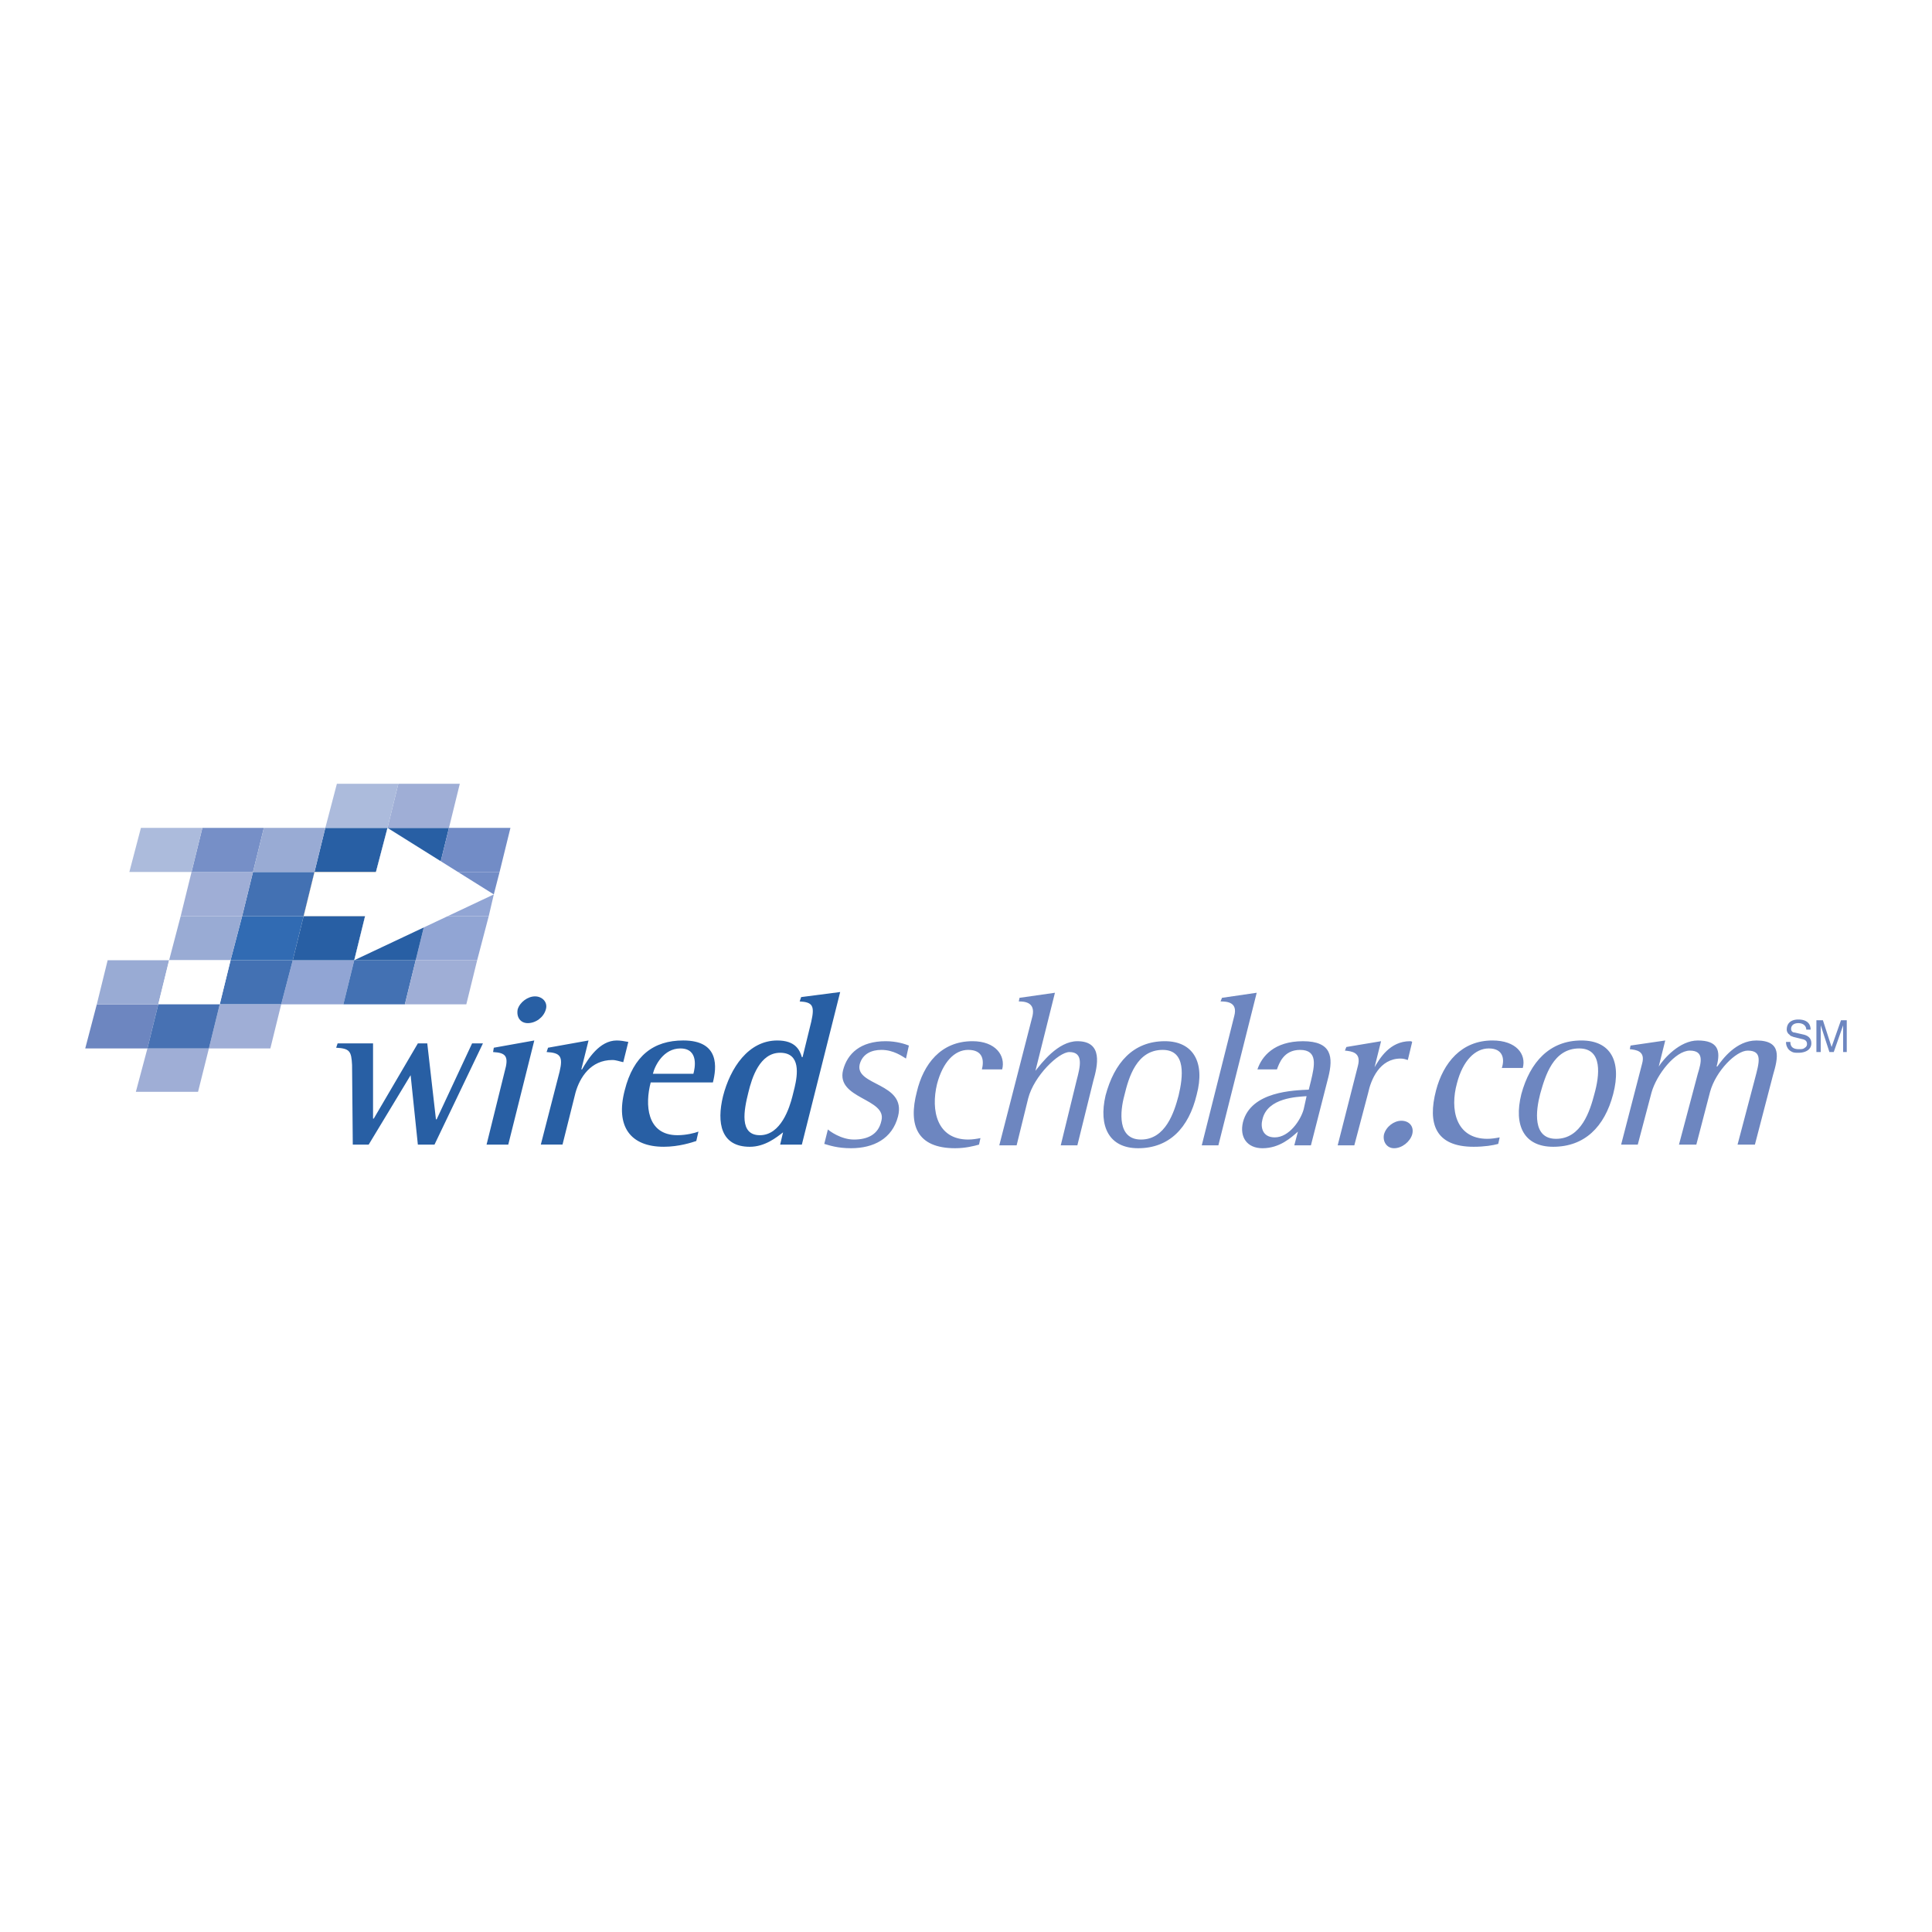 <svg xmlns="http://www.w3.org/2000/svg" width="2500" height="2500" viewBox="0 0 192.756 192.756"><g fill-rule="evenodd" clip-rule="evenodd"><path fill="#fff" d="M0 0h192.756v192.756H0V0z"/><path d="M35.126 106.262c-.072-1.371-.216-1.658-1.587-1.73l.145-.434h3.535v7.504h.072l4.4-7.504h.938l.865 7.576h.072l3.535-7.576h1.083l-4.834 10.1h-1.66l-.721-6.926-4.185 6.926h-1.587l-.071-7.936zM50.349 106.912c.433-1.516.145-1.877-1.154-1.949l.072-.432 4.04-.723-2.597 10.389h-2.165l1.804-7.285zm1.298-6.205c.216-.721 1.01-1.299 1.731-1.299s1.298.578 1.082 1.299c-.216.793-1.01 1.371-1.803 1.371-.721 0-1.154-.578-1.01-1.371zM55.832 106.912c.361-1.516.072-1.877-1.298-1.949l.144-.432 4.041-.723-.721 2.887h.072c.577-1.01 1.732-2.887 3.463-2.887.361 0 .794.072 1.154.145l-.504 2.021c-.361-.072-.722-.217-1.083-.217-2.165 0-3.247 1.73-3.679 3.246l-1.299 5.193h-2.165l1.875-7.284zM65.139 107.129c.216-.867 1.082-2.525 2.742-2.525 1.876 0 1.443 2.02 1.299 2.525h-4.041zm4.545 5.771c-.361.143-1.227.359-2.093.359-3.102 0-3.246-3.102-2.669-5.266h6.205c.361-1.443.721-4.186-2.958-4.186-2.958 0-4.978 1.516-5.843 4.979-.938 3.607.577 5.627 3.896 5.627 1.515 0 2.814-.432 3.247-.576l.215-.937zM79.063 109.365c-.289 1.154-1.154 3.895-3.247 3.895s-1.587-2.523-1.154-4.256c.361-1.516 1.154-3.969 3.174-3.969 2.092 0 1.731 2.236 1.443 3.463l-.216.867zm-1.227 4.832h2.165l3.824-15.223-3.896.506-.145.434c1.299.072 1.515.432 1.155 2.02l-.866 3.535h-.072c-.217-.721-.649-1.66-2.453-1.66-2.886 0-4.689 2.742-5.411 5.557-.649 2.668-.217 5.049 2.669 5.049 1.516 0 2.67-.938 3.319-1.441l-.289 1.223z" fill="#285fa4"/><path d="M90.39 105.613c-.361-.217-1.227-.865-2.453-.865-.938 0-1.876.359-2.165 1.441-.505 2.166 4.69 1.805 3.824 5.195-.577 2.236-2.453 3.174-4.689 3.174-1.371 0-2.164-.289-2.669-.432l.361-1.443c.145.145 1.299 1.01 2.597 1.01 1.371 0 2.453-.506 2.742-1.877.577-2.236-4.545-2.164-3.824-5.049.433-1.66 1.732-2.887 4.257-2.887 1.082 0 1.948.289 2.309.434l-.29 1.299zM97.676 114.197c-.504.145-1.37.361-2.38.361-3.824 0-4.689-2.309-3.824-5.627.649-2.742 2.381-5.051 5.555-5.051 2.309 0 3.318 1.443 2.959 2.814h-2.021c.217-.865.145-1.947-1.37-1.947-1.371 0-2.525 1.227-3.103 3.391-.649 2.668 0 5.555 3.103 5.555.433 0 .866-.072 1.226-.145l-.145.649zM103.016 101.355c.289-1.369-.793-1.441-1.371-1.441l.072-.361 3.535-.506-1.947 7.793c.576-.723 2.236-2.959 4.184-2.959 2.598 0 2.02 2.453 1.588 3.969l-1.588 6.42h-1.658l1.586-6.492c.361-1.371.723-2.814-.721-2.814-1.082 0-3.535 2.381-4.113 4.617l-1.154 4.689h-1.73l3.317-12.915zM112.178 109.293c.434-1.805 1.227-4.545 3.824-4.545 2.381 0 2.02 2.74 1.588 4.545-.434 1.658-1.299 4.4-3.752 4.4-2.381 0-2.092-2.814-1.66-4.4zm1.371 5.266c3.102 0 5.051-2.02 5.844-5.338.865-3.246-.361-5.34-3.174-5.34-3.176 0-5.051 2.164-5.916 5.412-.723 3.102.359 5.266 3.246 5.266zM123.145 101.355c.361-1.369-.723-1.441-1.371-1.441l.145-.361 3.463-.506-3.824 15.223H119.9l3.245-12.915zM130.07 110.662c-.289 1.084-1.443 2.814-2.887 2.814-1.227 0-1.441-1.01-1.227-1.803.506-2.164 3.465-2.236 4.402-2.309l-.288 1.298zm-.937 3.608h1.658l1.732-6.781c.506-2.02.361-3.607-2.525-3.607-2.885 0-4.111 1.516-4.545 2.814h1.947c.217-.578.65-1.947 2.309-1.947 1.805 0 1.443 1.586 1.082 3.102l-.215.865c-1.443.072-5.773.145-6.566 3.246-.361 1.516.434 2.598 1.947 2.598 1.732 0 2.887-1.082 3.537-1.658l-.361 1.368zM135.48 106.334c.361-1.371-.648-1.443-1.297-1.516l.143-.359 3.463-.578-.648 2.598c.506-.865 1.516-2.598 3.535-2.598.072 0 .145 0 .217.072l-.434 1.805c-.217-.072-.432-.145-.721-.145-2.092 0-2.959 2.092-3.246 3.463l-1.371 5.193h-1.66l2.019-7.935zM14.708 104.604H8.504l1.154-4.403h6.133l-1.083 4.403z" fill="#6d86c0"/><path fill="#91a5d4" d="M34.26 100.201h-6.204l1.154-4.4h6.132l-1.082 4.4zM47.607 95.801h-6.132l1.082-4.401h6.205l-1.155 4.401z"/><path fill="#316bb3" d="M29.21 95.801h-6.205L24.16 91.4h6.132l-1.082 4.401z"/><path fill="#99abd4" d="M15.791 100.201H9.658l1.083-4.4h6.132l-1.082 4.4zM23.005 95.801h-6.132l1.154-4.401h6.133l-1.155 4.401z"/><path fill="#4371b3" d="M30.292 91.4H24.16l1.082-4.401h6.133L30.292 91.4zM28.056 100.201h-6.133l1.082-4.4h6.205l-1.154 4.4zM40.393 100.201H34.26l1.082-4.4h6.133l-1.082 4.4z"/><path fill="#285fa4" d="M37.507 86.999h-6.132l1.082-4.401h6.204l-1.154 4.401z"/><path fill="#2a2c2e" d="M36.425 91.4h-6.133l1.083-4.401h6.132L36.425 91.4z"/><path fill="#285fa4" d="M35.342 95.801H29.21l1.082-4.401h6.133l-1.083 4.401zM43.711 86.999h-6.204l1.154-4.401h6.132l-1.082 4.401z"/><path fill="#2a2c2e" d="M42.557 91.4h-6.132l1.082-4.401h6.204L42.557 91.4z"/><path fill="#285fa4" d="M41.475 95.801h-6.133l1.083-4.401h6.132l-1.082 4.401z"/><path fill="#9faed6" d="M44.793 82.598h-6.132l1.082-4.401h6.132l-1.082 4.401zM24.16 91.4h-6.133l1.083-4.401h6.132L24.16 91.4zM46.525 100.201h-6.132l1.082-4.4h6.132l-1.082 4.4zM26.973 104.604h-6.132l1.082-4.403h6.133l-1.083 4.403zM19.759 108.932h-6.205l1.154-4.328h6.133l-1.082 4.328z"/><path fill="#728cc6" d="M49.844 86.999h-6.133l1.082-4.401h6.133l-1.082 4.401z"/><path fill="#768fc7" d="M25.242 86.999H19.11l1.082-4.401h6.132l-1.082 4.401z"/><path fill="#acbbdc" d="M19.11 86.999h-6.205l1.154-4.401h6.133l-1.082 4.401zM38.661 82.598h-6.204l1.154-4.401h6.132l-1.082 4.401z"/><path fill="#99abd4" d="M31.375 86.999h-6.133l1.082-4.401h6.133l-1.082 4.401z"/><path fill="#fff" d="M21.923 100.201h-6.132l1.082-4.4h6.132l-1.082 4.4z"/><path fill="#728cc6" d="M49.267 89.236h-6.133l.577-2.237h6.133l-.577 2.237z"/><path fill="#91a5d4" d="M48.762 91.4h-6.205l.577-2.164h6.133l-.505 2.164z"/><path fill="#fff" d="M30.292 91.4l1.083-4.401h6.132l1.154-4.401 10.606 6.638-13.925 6.565 1.083-4.401h-6.133z"/><path d="M138.078 113.188c.217-.793 1.01-1.371 1.732-1.371.793 0 1.299.578 1.082 1.371-.217.723-1.01 1.371-1.805 1.371-.72 0-1.153-.649-1.009-1.371zM149.479 114.127c-.506.143-1.371.287-2.453.287-3.824 0-4.617-2.309-3.752-5.627.721-2.742 2.525-4.979 5.627-4.979 2.381 0 3.391 1.371 3.029 2.742h-2.092c.289-.865.145-1.947-1.299-1.947-1.369 0-2.596 1.227-3.174 3.463-.721 2.596-.145 5.555 3.031 5.555.432 0 .865-.072 1.227-.145l-.144.651zM153.662 109.148c.506-1.805 1.299-4.545 3.896-4.545 2.381 0 2.02 2.74 1.514 4.545-.432 1.658-1.297 4.473-3.822 4.473-2.381 0-2.021-2.814-1.588-4.473zm1.299 5.266c3.102 0 5.123-1.947 5.988-5.266s-.289-5.34-3.174-5.34c-3.176 0-5.123 2.166-5.988 5.34-.795 3.174.287 5.266 3.174 5.266zM163.834 106.117c.361-1.299-.648-1.369-1.227-1.441l.072-.361 3.463-.506-.648 2.598c.506-.793 2.092-2.598 3.896-2.598 2.02 0 2.309 1.01 1.875 2.598h.072c.506-.721 1.875-2.598 3.896-2.598 2.598 0 2.164 1.732 1.658 3.463l-1.803 6.926h-1.732l1.732-6.564c.434-1.658.793-2.814-.723-2.814-1.154 0-3.174 2.021-3.75 4.113l-1.371 5.266h-1.732l1.877-7.068c.359-1.154.648-2.311-.795-2.311-1.441 0-3.318 2.381-3.822 4.186l-1.371 5.193h-1.66l2.093-8.082z" fill="#6d86c0"/><path fill="#4771b3" d="M20.841 104.604h-6.133l1.083-4.403h6.132l-1.082 4.403z"/><path d="M180.645 102.727c0-.648-.434-1.01-1.227-1.01-.721 0-1.154.361-1.154 1.01 0 .217.145.434.289.506.072.145.217.145.361.217l.865.215c.361.072.506.217.506.506a.4.4 0 0 1-.217.361c-.145.145-.361.145-.578.145-.576 0-.865-.217-.865-.723h-.434c0 .289.072.434.145.578s.217.287.361.359c.217.145.432.145.721.145.793 0 1.299-.359 1.299-.938 0-.434-.217-.721-.721-.865l-.939-.217c-.215 0-.359-.145-.359-.361 0-.359.287-.576.721-.576.506 0 .793.289.793.648h.433zM181.223 101.789v3.174h.431v-2.668l.867 2.668h.432l.938-2.668v2.668h.361v-3.174h-.576l-.94 2.67-.865-2.67h-.648z" fill="#6d86c0"/></g></svg>